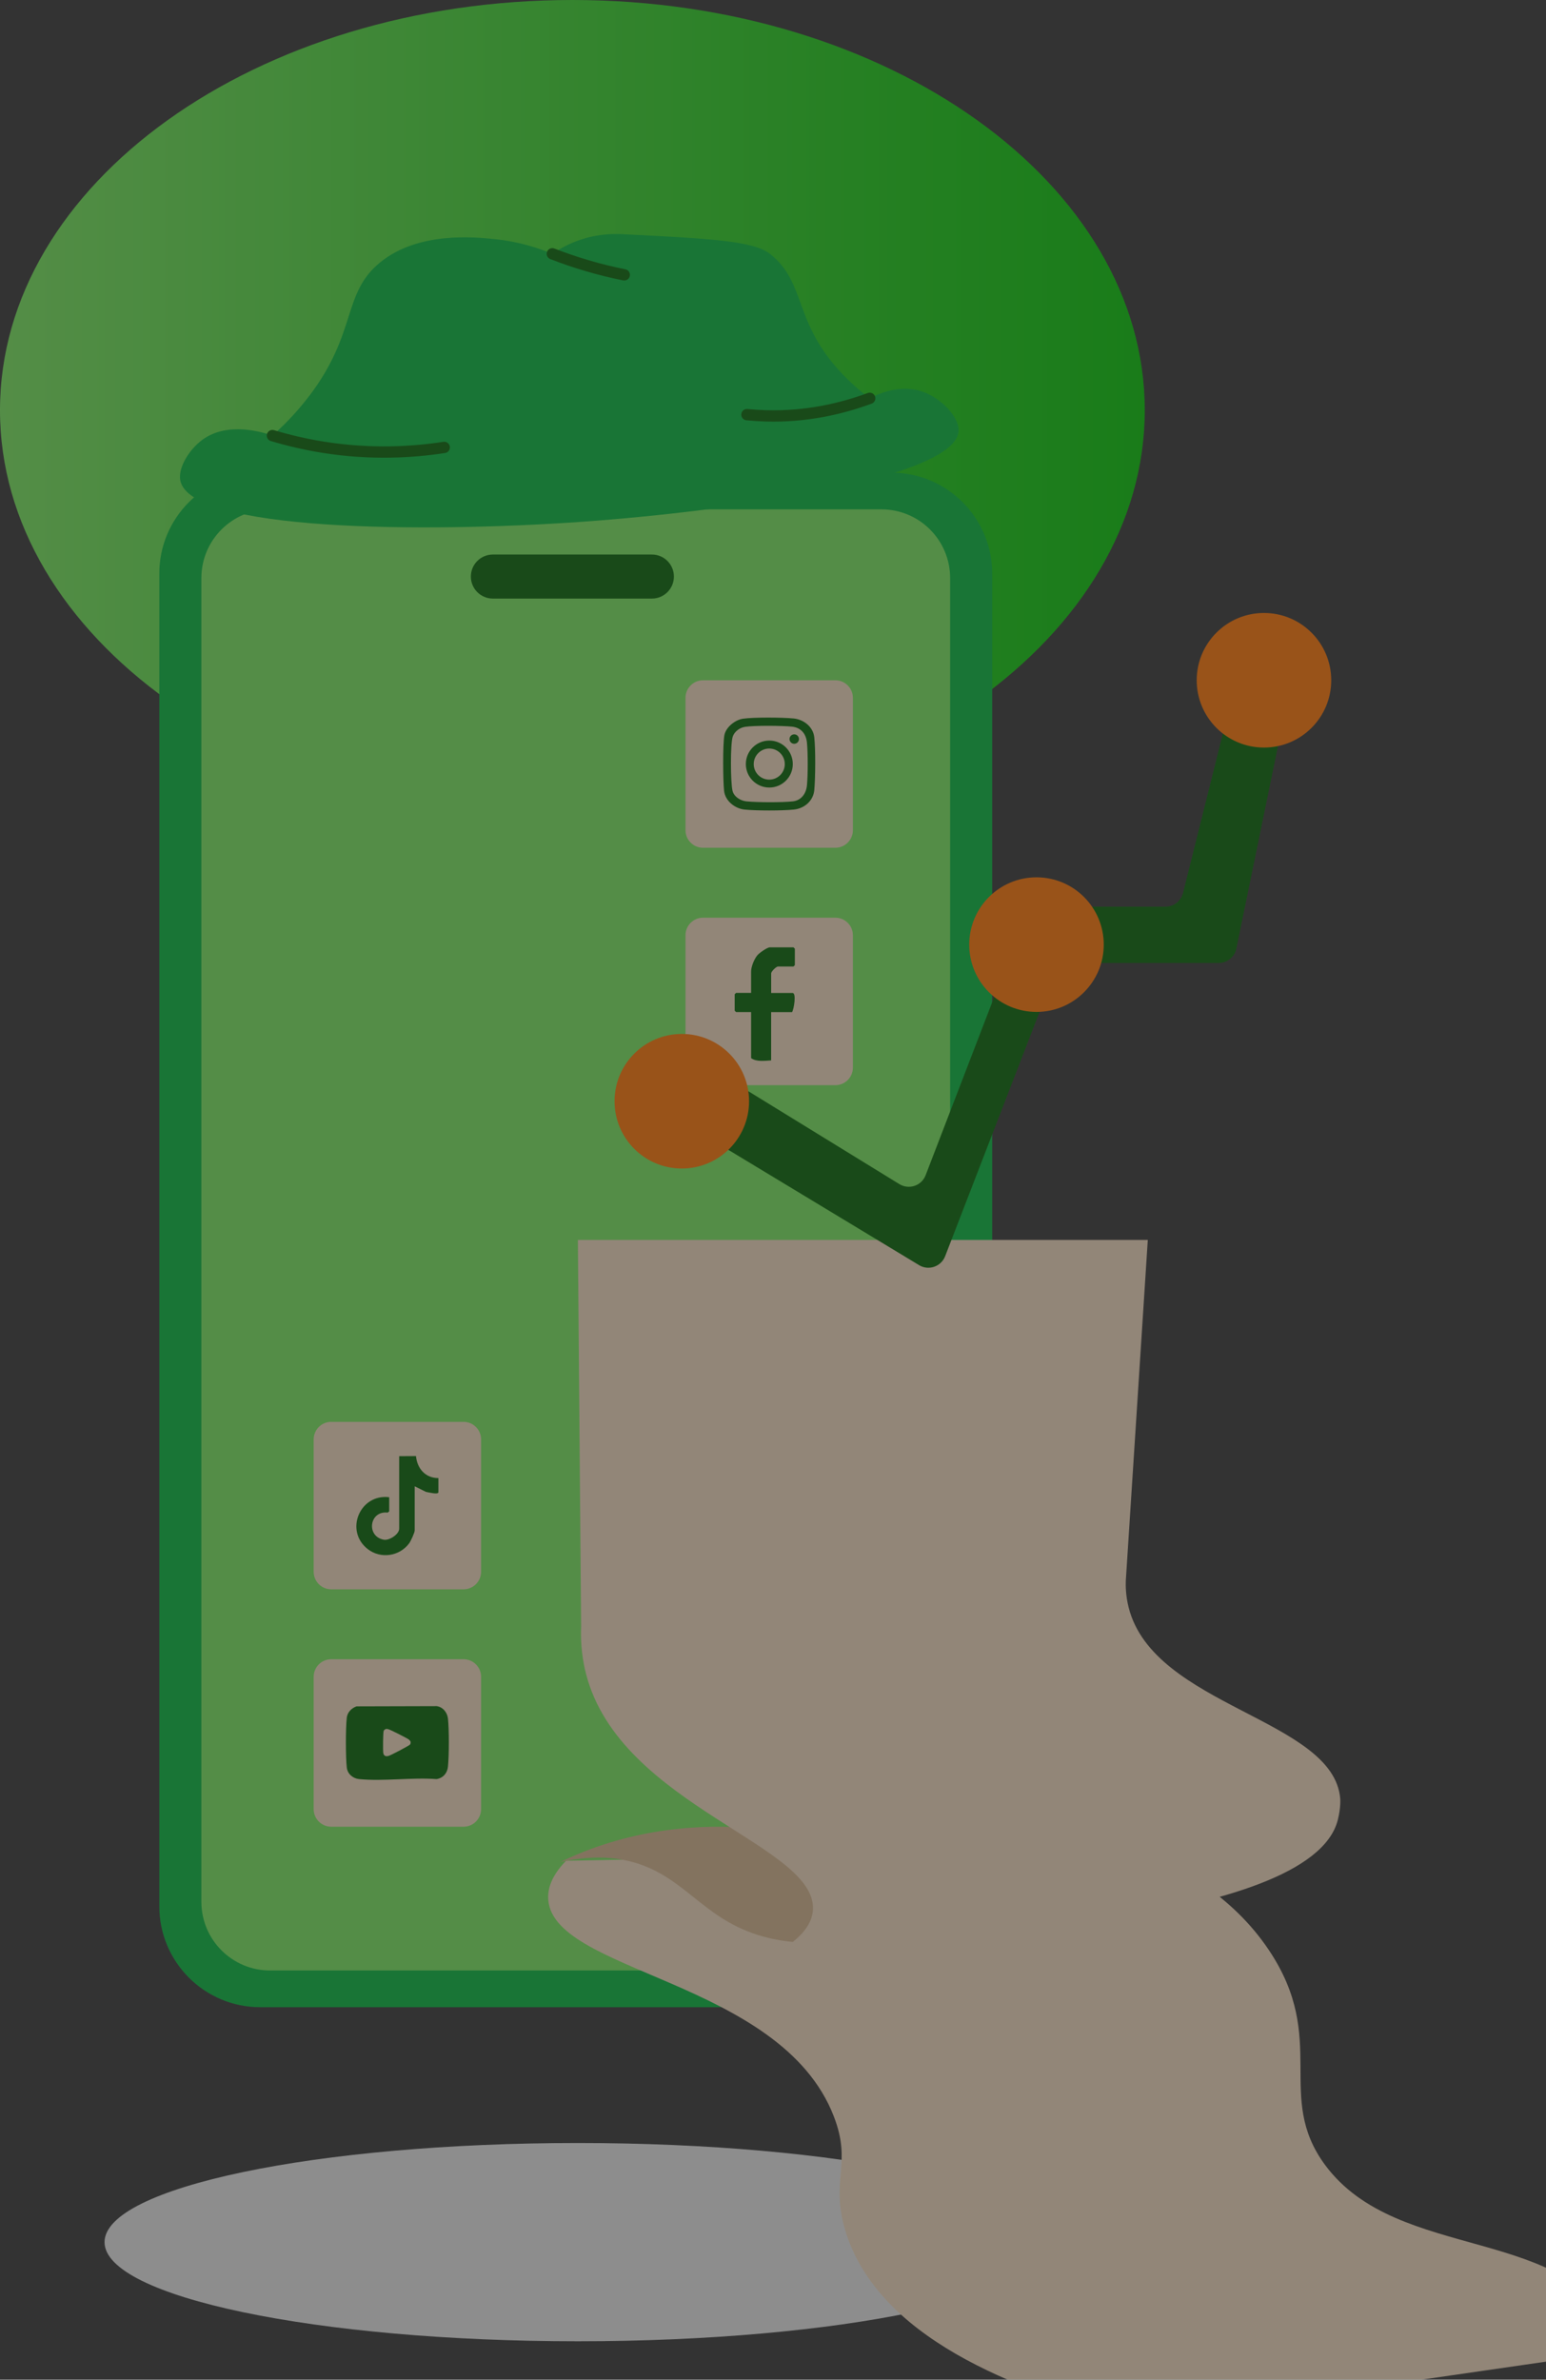 <svg width="410" height="631" viewBox="0 0 410 631" fill="none" xmlns="http://www.w3.org/2000/svg">
<rect x="0" y="0" width="410" height="631" fill="#333333" stroke="none"/>
<g opacity="0.5" clip-path="url(#clip0_29_1019)">
<path d="M151.795 217.535C235.63 217.535 303.591 168.838 303.591 108.768C303.591 48.697 235.63 0 151.795 0C67.961 0 0 48.697 0 108.768C0 168.838 67.961 217.535 151.795 217.535Z" fill="url(#paint0_linear_29_1019)"/>
<path d="M139.196 128.752L137.489 128.901C138.16 128.32 138.691 127.574 139.022 126.728L139.196 128.752Z" fill="white"/>
<path d="M130.882 129.481L137.489 128.901C136.627 129.664 135.516 130.161 134.281 130.269C133.046 130.377 131.869 130.078 130.882 129.481Z" fill="#006200" stroke="#006200" stroke-width="3" stroke-linecap="round" stroke-linejoin="round"/>
<path d="M236.376 125.327H69.005C54.228 125.327 42.249 137.311 42.249 152.094V505.454C42.249 520.237 54.228 532.221 69.005 532.221H236.376C251.153 532.221 263.132 520.237 263.132 505.454V152.094C263.132 137.311 251.153 125.327 236.376 125.327Z" fill="#00B73A"/>
<path d="M233.765 135.062H71.617C61.559 135.062 53.406 143.218 53.406 153.28V504.268C53.406 514.329 61.559 522.486 71.617 522.486H233.765C243.822 522.486 251.976 514.329 251.976 504.268V153.28C251.976 143.218 243.822 135.062 233.765 135.062Z" fill="#76E85B"/>
<path d="M172.882 147.036H130.708C127.485 147.036 124.873 149.649 124.873 152.873V152.882C124.873 156.106 127.485 158.719 130.708 158.719H172.882C176.105 158.719 178.718 156.106 178.718 152.882V152.873C178.718 149.649 176.105 147.036 172.882 147.036Z" fill="#006200"/>
<path d="M221.53 180.378H186.451C183.879 180.378 181.793 182.465 181.793 185.038V220.131C181.793 222.704 183.879 224.791 186.451 224.791H221.53C224.103 224.791 226.189 222.704 226.189 220.131V185.038C226.189 182.465 224.103 180.378 221.53 180.378Z" fill="#F2DABD"/>
<path d="M221.53 243.332H186.451C183.879 243.332 181.793 245.418 181.793 247.992V283.084C181.793 285.658 183.879 287.745 186.451 287.745H221.53C224.103 287.745 226.189 285.658 226.189 283.084V247.992C226.189 245.418 224.103 243.332 221.53 243.332Z" fill="#F2DABD"/>
<path d="M122.925 377.009H87.846C85.273 377.009 83.188 379.095 83.188 381.669V416.761C83.188 419.335 85.273 421.422 87.846 421.422H122.925C125.498 421.422 127.583 419.335 127.583 416.761V381.669C127.583 379.095 125.498 377.009 122.925 377.009Z" fill="#F2DABD"/>
<path d="M122.925 439.954H87.846C85.273 439.954 83.188 442.041 83.188 444.615V479.707C83.188 482.281 85.273 484.367 87.846 484.367H122.925C125.498 484.367 127.583 482.281 127.583 479.707V444.615C127.583 442.041 125.498 439.954 122.925 439.954Z" fill="#F2DABD"/>
<path d="M153.246 620.805C222.568 620.805 278.765 609.037 278.765 594.519C278.765 580.002 222.568 568.233 153.246 568.233C83.924 568.233 27.727 580.002 27.727 594.519C27.727 609.037 83.924 620.805 153.246 620.805Z" fill="#E8E8E8"/>
<path d="M150.113 493.405C145.985 497.626 145.388 500.993 145.372 502.95C145.255 523.141 207.025 524.592 221.141 561.202C226.031 573.88 220.221 577.852 224.058 591.053C232.314 619.437 268.727 633.99 300.93 641.992C344.281 635.715 387.641 629.446 430.992 623.169C430.785 622.547 430.37 621.377 429.748 619.976C416.171 589.37 370.905 600.415 351.418 574.063C337.957 555.853 352.404 540.903 336.564 517.162C326.709 502.386 312.095 494.674 301.245 490.462C250.865 491.44 200.485 492.419 150.104 493.397L150.113 493.405Z" fill="#F2DABD"/>
<path d="M148.596 493.712C151.306 492.41 154.133 491.208 157.067 490.138C191.798 477.476 226.636 488.289 247.408 497.386C256.849 497.966 266.291 498.538 275.732 499.119C253.899 504.384 232.066 509.65 210.224 514.907C208.823 514.783 206.469 514.509 203.643 513.812C187.711 509.915 182.896 499.251 170.512 494.616C166.061 492.949 158.941 491.432 148.579 493.712H148.596Z" fill="#D3B38C"/>
<path d="M153.246 328.774H304.395C302.447 358.916 300.499 389.058 298.56 419.191C298.518 420.46 298.526 423.097 299.314 426.223C305.97 452.583 353.698 455.734 355.43 476.946C355.43 476.946 355.621 479.267 354.783 482.568C347.63 510.819 245.427 514.302 210.249 514.907C214.418 511.623 215.305 508.704 215.529 507.013C217.883 489.367 164.552 479.234 155.418 443.852C154 438.362 154.017 433.694 154.116 431.306C153.826 397.126 153.536 362.954 153.254 328.774H153.246Z" fill="#F2DABD"/>
<path d="M243.72 335.449L186.327 300.763L191.516 285.074L238.506 313.972C241.059 315.54 244.408 314.412 245.477 311.617L266.116 257.984L278.442 261.185L250.657 333.086C249.588 335.864 246.264 337 243.72 335.457V335.449Z" fill="#006200"/>
<path d="M281.691 240.413H309.094C311.291 240.413 313.206 238.921 313.736 236.789L326.451 185.901H341.372L327.885 251.516C327.43 253.739 325.465 255.339 323.194 255.339H284.932L281.691 240.413Z" fill="#006200"/>
<path d="M180.815 309.843C190.666 309.843 198.653 301.854 198.653 291.998C198.653 282.143 190.666 274.154 180.815 274.154C170.963 274.154 162.977 282.143 162.977 291.998C162.977 301.854 170.963 309.843 180.815 309.843Z" fill="#FF7300"/>
<path d="M274.878 268.316C284.729 268.316 292.716 260.327 292.716 250.471C292.716 240.616 284.729 232.627 274.878 232.627C265.026 232.627 257.04 240.616 257.04 250.471C257.04 260.327 265.026 268.316 274.878 268.316Z" fill="#FF7300"/>
<path d="M335.205 198.223C345.056 198.223 353.043 190.234 353.043 180.378C353.043 170.523 345.056 162.534 335.205 162.534C325.353 162.534 317.367 170.523 317.367 180.378C317.367 190.234 325.353 198.223 335.205 198.223Z" fill="#FF7300"/>
<path d="M105.875 386.114L110.318 386.089C110.633 389.381 112.796 391.935 116.261 391.918V395.666C116.261 396.413 113.459 395.65 112.962 395.583L109.978 394.099V405.816C109.978 406.388 108.933 408.643 108.527 409.199C105.966 412.69 100.951 413.411 97.544 410.766C91.286 405.907 95.439 396.023 103.214 397.001V400.749L102.816 401.073C97.934 400.517 97.047 407.366 101.755 408.262C103.239 408.544 105.866 406.819 105.866 405.335V386.122L105.875 386.114Z" fill="#006200"/>
<path d="M204.505 263.291H210.183C211.269 263.291 210.531 267.661 210.058 268.366H204.505V281.169C202.88 281.277 200.551 281.592 199.192 280.564V268.358H195.205L194.84 267.993V263.639L195.205 263.274H199.192V257.594C199.192 256.317 200.037 254.236 200.891 253.249C201.396 252.661 203.469 251.193 204.148 251.193H210.431L210.796 251.558V255.911L210.431 256.276H206.328C205.848 256.276 204.513 257.603 204.513 258.092V263.291H204.505Z" fill="#006200"/>
<path d="M94.577 452.451L115.78 452.393C117.438 452.592 118.615 454.068 118.797 455.66C119.12 458.479 119.104 465.627 118.797 468.471C118.615 470.179 117.496 471.465 115.78 471.738C109.19 471.249 101.705 472.377 95.232 471.738C93.615 471.581 92.181 470.395 91.974 468.712C91.651 466.025 91.651 458.098 91.974 455.411C92.148 454.001 93.267 452.882 94.569 452.451H94.577ZM102.302 458.471C102.095 458.529 101.863 458.728 101.763 458.919C101.573 459.317 101.531 464.192 101.647 464.831C101.805 465.652 102.352 465.784 103.09 465.577C103.653 465.42 108.627 462.832 108.768 462.542C109.074 461.937 108.859 461.605 108.386 461.224C107.988 460.9 103.604 458.686 103.081 458.545C102.791 458.462 102.601 458.388 102.286 458.471H102.302Z" fill="#006200"/>
<path d="M197.045 190.569C199.888 190.155 207.563 190.213 210.506 190.511C213.142 190.777 215.637 192.717 215.944 195.462C216.308 198.72 216.25 206.167 215.952 209.484C215.695 212.369 213.299 214.393 210.506 214.666C207.373 214.981 200.601 214.981 197.467 214.666C194.906 214.409 192.328 212.378 192.03 209.716C191.732 207.054 191.657 197.634 192.088 195.03C192.453 192.85 194.923 190.876 197.045 190.569ZM197.526 192.742C196.15 192.949 194.757 193.994 194.318 195.329C193.663 197.327 193.737 207.485 194.26 209.658C194.641 211.275 196.382 212.328 197.948 212.485C200.783 212.776 207.464 212.8 210.266 212.485C212.52 212.228 213.788 210.412 214.004 208.256C214.277 205.528 214.277 199.633 214.004 196.904C213.772 194.566 212.421 192.916 210.017 192.675C207.348 192.402 200.079 192.344 197.526 192.734V192.742Z" fill="#006200"/>
<path d="M210.249 202.593C210.249 206.034 207.464 208.82 204.024 208.82C200.584 208.82 197.799 206.034 197.799 202.593C197.799 199.152 200.584 196.365 204.024 196.365C207.464 196.365 210.249 199.152 210.249 202.593ZM208.127 202.601C208.127 200.329 206.287 198.48 204.007 198.48C201.728 198.48 199.888 200.321 199.888 202.601C199.888 204.881 201.728 206.722 204.007 206.722C206.287 206.722 208.127 204.881 208.127 202.601Z" fill="#006200"/>
<path d="M210.63 197.22C211.322 197.22 211.882 196.659 211.882 195.967C211.882 195.276 211.322 194.715 210.63 194.715C209.939 194.715 209.379 195.276 209.379 195.967C209.379 196.659 209.939 197.22 210.63 197.22Z" fill="#006200"/>
<path d="M81.953 105.053C78.248 109.92 74.609 113.403 72.238 115.501C70.1 114.746 60.518 111.579 53.671 116.612C50.239 119.133 47.181 123.95 47.811 127.367C50.322 140.841 112.199 141.322 154.174 138.362C195.014 135.476 253.791 126.712 254.222 114.191C254.346 110.625 249.771 105.708 244.839 103.917C238.655 101.678 232.588 104.597 230.648 105.633C229.289 104.605 227.225 102.947 224.912 100.699C209.959 86.138 214.277 75.259 204.215 67.332C199.788 63.849 188.358 63.269 165.497 62.116C163.499 62.017 159.546 61.851 154.763 63.302C151.083 64.413 148.297 66.063 146.482 67.315C143.075 65.881 137.945 64.123 131.521 63.443C126.067 62.862 110.972 61.27 100.769 69.612C90.673 77.871 94.85 88.112 81.953 105.069V105.053Z" fill="#00B73A"/>
<path d="M117.811 118.635C109.398 119.929 98.357 120.6 85.749 118.594C80.793 117.806 76.275 116.711 72.247 115.501" stroke="#006200" stroke-width="3" stroke-linecap="round" stroke-linejoin="round"/>
<path d="M165.555 72.879C162.48 72.266 159.164 71.47 155.658 70.433C152.334 69.455 149.276 68.385 146.482 67.299" stroke="#006200" stroke-width="3" stroke-linecap="round" stroke-linejoin="round"/>
<path d="M198.089 109.945C199.714 110.111 201.396 110.219 203.129 110.268C213.896 110.575 223.254 108.345 230.648 105.617" stroke="#006200" stroke-width="3" stroke-linecap="round" stroke-linejoin="round"/>
</g>
<defs>
<linearGradient id="paint0_linear_29_1019" x1="0" y1="108.768" x2="303.591" y2="108.768" gradientUnits="userSpaceOnUse">
<stop stop-color="#76E85B"/>
<stop offset="0.21" stop-color="#5AE046"/>
<stop offset="0.75" stop-color="#19CD13"/>
<stop offset="1" stop-color="#00C600"/>
</linearGradient>
<clipPath id="clip0_29_1019">
<rect width="431" height="642" fill="white"/>
</clipPath>
</defs>
</svg>
